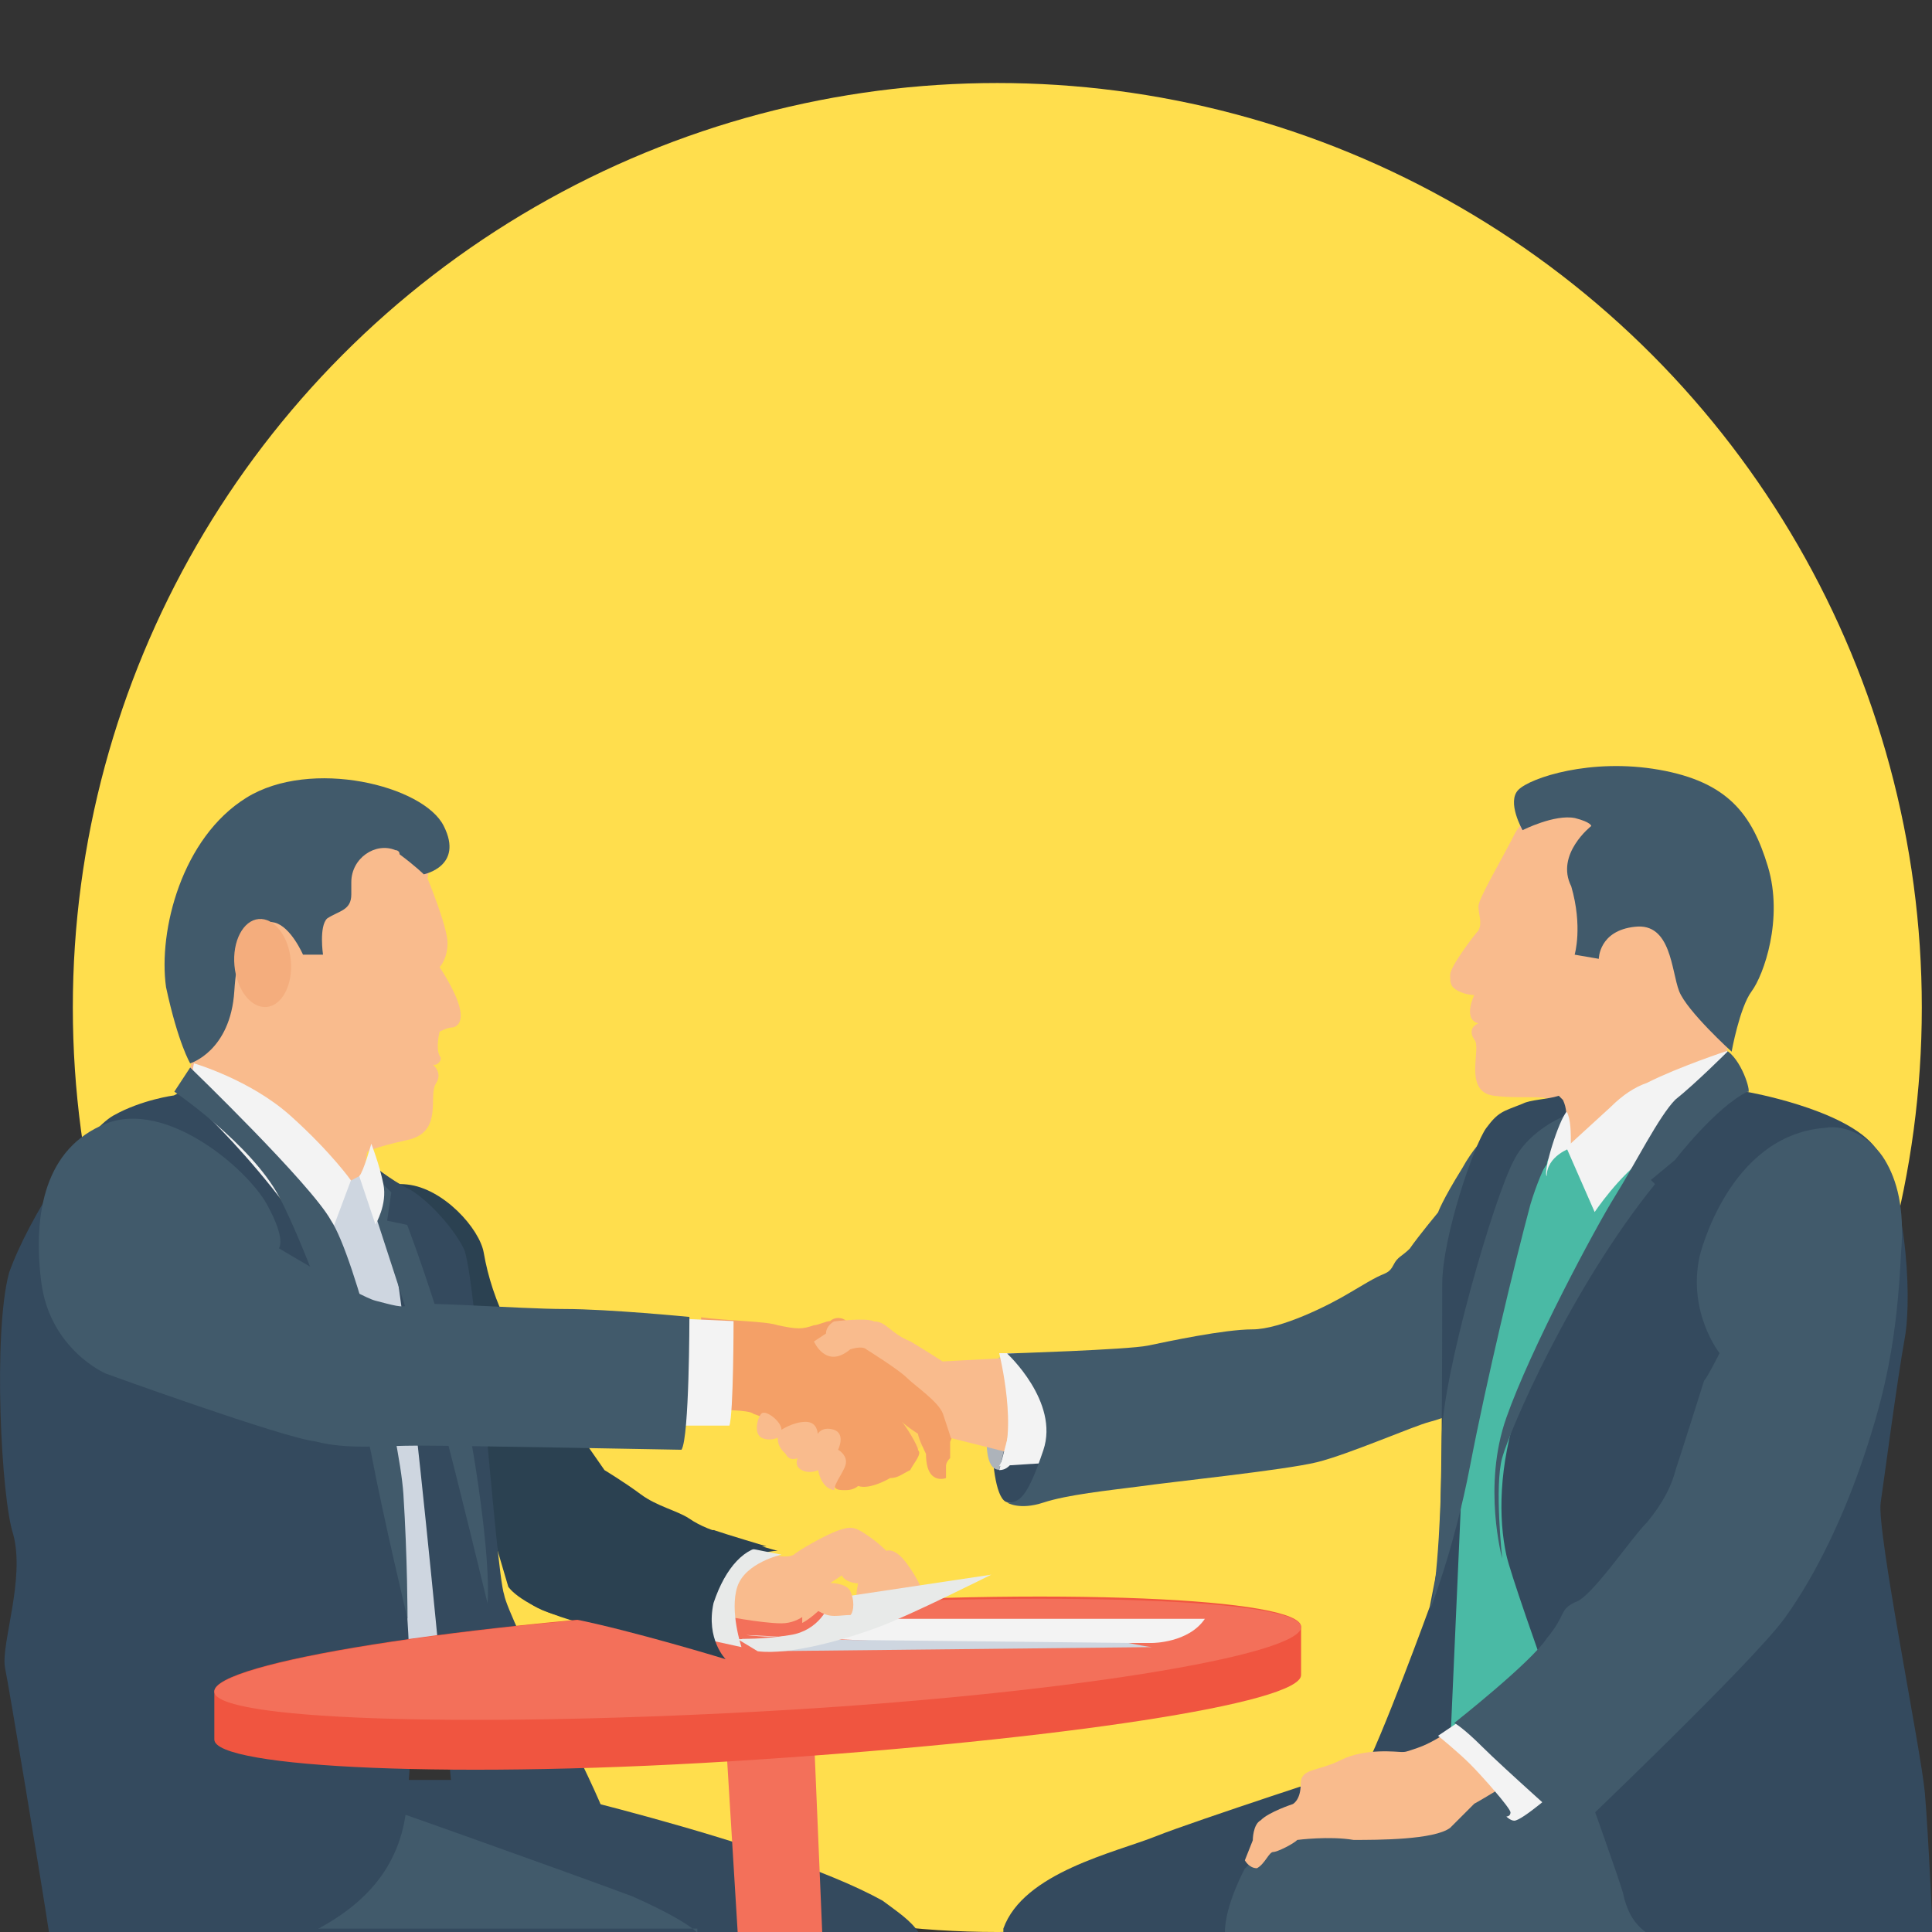 <?xml version="1.0" encoding="utf-8"?>
<!-- Generator: Adobe Illustrator 22.0.0, SVG Export Plug-In . SVG Version: 6.00 Build 0)  -->
<svg version="1.1" id="Capa_1" xmlns="http://www.w3.org/2000/svg" xmlns:xlink="http://www.w3.org/1999/xlink" x="0px" y="0px"
	 viewBox="0 0 512 512" style="enable-background:new 0 0 512 512;" xml:space="preserve">
<rect x="0" y="0" width="512" height="512" fill="#333333" stroke="none"/>
<style type="text/css">
	.st0{fill:#FFDE4D;}
	.st1{fill:#FFD15C;}
	.st2{fill:#344A5E;}
	.st3{fill:#415A6B;}
	.st4{fill:#F9BB8D;}
	.st5{fill:#CED6E0;}
	.st6{fill:#F4AD7D;}
	.st7{fill:#2B4151;}
	.st8{fill:#F3F3F3;}
	.st9{fill:#F4A067;}
	.st10{fill:#ADB3BA;}
	.st11{fill:#F3705A;}
	.st12{fill:#F05540;}
	.st13{fill:#E8EAE9;}
	.st14{fill:#4ABAA5;}
</style>
<circle class="st0" cx="264.3" cy="267" r="245"/>
<path class="st1" d="M247.7,380c-2.1,2.1-5.3,5.3-9.6,7.5L220,369.3l22.4-4.3L247.7,380z"/>
<path class="st2" d="M243.5,512.2c-2.1-3.2-5.3-5.3-9.6-8.5c-28.8-16-101.3-32-101.3-32h-63v40.5H243.5z"/>
<path class="st3" d="M184.8,512.2c-2.1-2.1-7.5-5.3-17.1-9.6c-17.1-6.4-76.8-27.7-77.9-27.7l-21.3-4.3v40.5h116.3V512.2z"/>
<path class="st2" d="M337.3,512.2l22.4-43.7c0,0-42.7,13.9-53.3,18.1c-10.7,4.3-35.2,9.6-40.5,24.5c0,1.1,0,1.1,0,2.1h71.5
	L337.3,512.2L337.3,512.2z"/>
<path class="st4" d="M114.4,226.4l-1.1,6.4c0,0,5.3,12.8,5.3,17.1s-2.1,6.4-2.1,6.4s4.3,6.4,5.3,10.7c1.1,4.3-1.1,5.3-2.1,5.3
	c-1.1,0-3.2,1.1-3.2,1.1s-1.1,4.3,0,6.4c1.1,1.1-1.1,3.2-2.1,2.1c0,0,3.2,2.1,1.1,5.3c-2.1,3.2,2.1,12.8-7.5,14.9
	c-9.6,2.1-10.7,3.2-10.7,3.2l-3.2,20.3l-41.6-37.3l-2.1-5.3l13.9-52.3l28.8-13.9L114.4,226.4z"/>
<polyline class="st5" points="86.7,314.9 93.1,312.8 95.2,311.7 111.2,322.4 124,414.1 126.1,438.6 93.1,438.6 "/>
<path class="st3" d="M50.4,281.8c0,0,10.7-3.2,11.7-19.2s6.4-19.2,10.7-18.1s7.5,8.5,7.5,8.5h5.3c0,0-1.1-7.5,1.1-9.6
	c3.2-2.1,6.4-2.1,6.4-6.4c0-1.1,0-2.1,0-3.2c0-6.4,6.4-10.7,11.7-8.5c0,0,1.1,0,1.1,1.1c4.3,3.2,6.4,5.3,6.4,5.3s10.7-2.1,5.3-12.8
	c-5.3-10.7-35.2-18.1-52.3-7.5S41.9,246.6,44,261.6C47.2,276.5,50.4,281.8,50.4,281.8z"/>
<ellipse transform="matrix(0.996 -8.949767e-02 8.949767e-02 0.996 -22.561 7.253)" class="st6" cx="69.6" cy="255.2" rx="7.5" ry="11.7"/>
<path class="st7" d="M99.5,320.2l16,35.2l19.2,65.1c0,0,3.2,5.3,19.2,9.6c14.9,3.2,40.5,10.7,40.5,10.7s-5.3-6.4-3.2-14.9
	c2.1-9.6,8.5-14.9,14.9-14.9c0,0-11.7-3.2-13.9-4.3c-3.2-1.1-6.4-2.1-9.6-4.3c-3.2-2.1-8.5-3.2-12.8-6.4c-4.3-3.2-9.6-6.4-9.6-6.4
	s-22.4-32-25.6-38.4c-3.2-6.4-5.3-12.8-6.4-19.2c-1.1-6.4-10.7-17.1-20.3-18.1C98.4,312.8,99.5,320.2,99.5,320.2z"/>
<path class="st2" d="M98.4,308.5c0,0,5.3,4.3,9.6,6.4s11.7,9.6,14.9,16s8.5,85.3,10.7,91.7c1.1,6.4,25.6,53.3,26.7,58.7
	c1.1,6.4,0,12.8,0,12.8l-40.5-19.2c0,0-12.8-140.8-17.1-149.3C98.4,316,98.4,308.5,98.4,308.5z"/>
<path class="st3" d="M97.3,309.6l6.4,6.4l-1.1,7.5l5.3,1.1c0,0,13.9,36.3,18.1,64c4.3,27.7,3.2,36.3,3.2,36.3s-8.5-35.2-11.7-46.9
	c-3.2-10.7-21.3-66.1-21.3-66.1L97.3,309.6z"/>
<path class="st8" d="M49.3,292.5l2.1-10.7c0,0,14.9,4.3,25.6,13.9c10.7,9.6,16,17.1,16,17.1l-6.4,17.1L49.3,292.5z"/>
<path class="st2" d="M1.3,441.8c1.1,5.3,9.6,56.5,11.7,70.4h69.3c14.9-7.5,24.5-18.1,25.6-35.2c2.1-19.2,0-49.1,0-49.1
	s-7.5-57.6-18.1-84.3c-10.6-26.7-41.6-54.4-41.6-54.4l-2.1,1.1c0,0-8.5,1.1-16,5.3c-7.5,4.2-22.4,26.8-27.7,41.7
	c-4.3,16-2.1,59.7,1.1,69.3C6.7,418.4,0.3,435.4,1.3,441.8z"/>
<path class="st9" d="M245.6,360.8l-21.3-10.7c-1.1-1.1-3.2-1.1-4.3,0c-1.1,0-3.2,1.1-4.3,1.1c-3.2,1.1-4.3,1.1-9.6,0
	c-3.2-1.1-12.8-1.1-20.3-2.1v24.5c5.3,0,12.8,0,13.9,1.1c3.2,1.1,3.2,1.1,5.3,3.2s17.1,10.7,17.1,12.8s-1.1,2.1-1.1,2.1
	c0,2.1,1.1,2.1,3.2,2.1s3.2-1.1,3.2-1.1c3.2,1.1,8.5-2.1,8.5-2.1c2.1,0,3.2-1.1,5.3-2.1c1.1-2.1,3.2-4.3,2.1-5.3
	c0-1.1-3.2-6.4-4.3-7.5c1.1,1.1,4.3,3.2,4.3,3.2c0,1.1,2.1,5.3,2.1,5.3c0,8.5,5.3,6.4,5.3,6.4v-3.2c0-1.1,1.1-2.1,1.1-2.1v-4.3
	C255.2,375.7,245.6,360.8,245.6,360.8z"/>
<path class="st2" d="M277.6,392.8c0,0-5.3,6.4-10.7,5.3s-5.3-34.1,0-39.5l18.1,10.7L277.6,392.8z"/>
<path class="st10" d="M270.1,368.2l-5.3,21.3c-7.5,0,0-29.9,0-29.9L270.1,368.2z"/>
<path class="st4" d="M270.1,359.7l-20.3,1.1c0,0-3.2-2.1-8.5-5.3c-5.3-2.1-6.4-5.3-9.6-5.3c-2.1-1.1-10.7,0-10.7,0s-2.1,1.1-2.1,3.2
	l-3.2,2.1c0,0,3.2,7.5,9.6,2.1c0,0,3.2-1.1,4.3,0c0,0,8.5,5.3,10.7,7.5c2.1,2.1,8.5,6.4,9.6,9.6s2.1,6.4,2.1,6.4l29.9,7.5l-3.2-20.3
	L270.1,359.7z"/>
<path class="st8" d="M272.3,358.6h-7.5c0,0,5.3,21.3,0,29.9l17.1-1.1C281.9,387.4,290.4,366.1,272.3,358.6z"/>
<g>
	<path class="st3" d="M399.2,296.8c0,0-6.4,3.2-11.7,12.8c-5.3,8.5-6.4,11.7-6.4,11.7s-5.3,6.4-7.5,9.6c-2.1,2.1-3.2,2.1-4.3,4.3
		s-2.1,2.1-4.3,3.2c-2.1,1.1-2.1,1.1-7.5,4.3c-5.3,3.2-18.1,9.6-25.6,9.6s-22.4,3.2-27.7,4.3s-37.3,2.1-37.3,2.1s13.9,12.8,9.6,25.6
		c-4.3,12.8-6.4,13.9-9.6,13.9c0,0,3.2,2.1,9.6,0s17.1-3.2,25.6-4.3c7.5-1.1,38.4-4.3,46.9-6.4s25.6-9.6,29.9-10.7s8.5-3.2,8.5-3.2
		L399.2,296.8z"/>
	<path class="st3" d="M448.3,512.2l-23.5-50.1l-85.3,23.5l-9.6,9.6c0,0-5.3,9.6-5.3,17.1L448.3,512.2L448.3,512.2z"/>
</g>
<path class="st4" d="M413.1,215.7c0,0-8.5-1.1-11.7,5.3s-9.6,17.1-9.6,19.2s1.1,4.3,0,6.4c-1.1,1.1-7.5,9.6-7.5,11.7s0,3.2,2.1,4.3
	c2.1,1.1,4.3,1.1,4.3,1.1s-3.2,6.4,1.1,7.5c0,0-3.2,1.1-1.1,4.3c2.1,2.1-3.2,13.9,5.3,14.9c8.5,1.1,16-1.1,18.1,3.2
	c2.1,4.3-1.1,20.3-1.1,20.3l46.9-26.7l-2.1-7.5l-2.1-54.4L413.1,215.7z"/>
<path class="st2" d="M386.4,387.4l-7.5,38.4c0,0-12.8,35.2-18.1,44.8c-5.3,9.6-5.3,9.6-5.3,9.6l36.3-11.7L396,348L386.4,387.4z"/>
<polygon class="st11" points="217.9,512.2 215.7,460 192.3,460 195.5,512.2 "/>
<path class="st12" d="M56.8,461c0,7.5,64,10.7,144,5.3c80-5.3,144-14.9,144-22.4v-12.8c0-7.5-64-10.7-144-5.3
	c-80,4.3-144,14.9-144,22.4L56.8,461L56.8,461z"/>
<path class="st11" d="M344.8,431.2c0,7.5-64,18.1-144,22.4s-144,2.1-144-5.3s64-18.1,144-22.4C279.7,421.6,344.8,423.7,344.8,431.2z
	"/>
<path class="st8" d="M294.7,435.4h10.7c0,0,9.6,0,13.9-6.4h-86.4c0,0-18.1,6.4-35.2,4.3l45.9,2.1H294.7z"/>
<path class="st5" d="M201.9,437.6l103.5-1.1c0,0-1.1,0-6.4-1.1l-102.4-1.1L201.9,437.6z"/>
<path class="st4" d="M205.1,412c0,0,3.2,1.1,5.3,0c1.1-1.1,8.5-5.3,11.7-6.4s4.3-1.1,7.5,1.1c3.2,2.1,5.3,4.3,5.3,4.3
	s2.1-1.1,5.3,3.2c3.2,4.3,4.3,7.5,4.3,7.5s-16,3.2-17.1,3.2s0-5.3,0-5.3s-3.2,0-4.3-2.1l-3.2,2.1c0,0,4.3,0,5.3,2.1
	c1.1,2.1,1.1,5.3-1.1,5.3c-2.1,0-5.3,2.1-8.5-1.1c0,0-3.2,4.3-8.5,4.3s-16-2.1-16-2.1s0-6.4,2.1-9.6
	C196.5,416.2,205.1,412,205.1,412z"/>
<path class="st13" d="M220,423.7l42.7-6.4c0,0-21.3,10.7-29.9,13.9c-8.5,3.2-23.5,7.5-32,6.4l-5.3-3.2c0,0,7.5,0,13.9-1.1
	C216.8,432.2,220,425.8,220,423.7z"/>
<path class="st14" d="M415.2,304.2L444,301l-25.6,155.7l-34.1,6.4l5.3-119.5l20.3-44.8C408.8,300,415.2,304.2,415.2,304.2z"/>
<path class="st4" d="M382.1,460c0,0-3.2,2.1-6.4,3.2c-3.2,1.1-3.2,1.1-4.3,1.1s-9.6-1.1-16,2.1s-10.7,2.1-10.7,6.4s-2.1,5.3-2.1,5.3
	s-6.4,2.1-8.5,4.3c-2.1,1.1-2.1,5.3-2.1,5.3l-2.1,5.3c0,0,1.1,2.1,3.2,2.1c2.1-1.1,3.2-4.3,4.3-4.3s5.3-2.1,6.4-3.2
	c0,0,8.5-1.1,14.9,0c6.4,0,21.3,0,25.6-3.2c3.2-3.2,5.3-5.3,6.4-6.4c2.1-1.1,10.7-6.4,10.7-6.4L382.1,460z"/>
<path class="st8" d="M387.5,455.7l-6.4,4.3c0,0,5.3,4.3,8.5,7.5s10.7,11.7,10.7,12.8s-1.1,1.1-1.1,1.1s1.1,1.1,2.1,1.1
	c2.1,0,11.7-8.5,11.7-8.5L387.5,455.7z"/>
<path class="st3" d="M417.3,253l6.4,1.1c0,0,0-7.5,9.6-8.5c9.6-1.1,9.6,11.7,11.7,17.1c2.1,5.3,13.9,16,13.9,16s2.1-11.7,5.3-16
	s8.5-19.2,4.3-33.1s-10.7-22.4-28.8-25.6c-18.1-3.2-34.1,2.1-37.3,5.3c-3.2,3.2,1.1,10.7,1.1,10.7s8.5-4.3,13.9-3.2
	c4.3,1.1,4.3,2.1,4.3,2.1s-9.6,7.5-5.3,16C419.5,245.6,417.3,253,417.3,253z"/>
<path class="st8" d="M460,285c0,0-17.1,16-23.5,21.3c-7.5,5.3-13.9,14.9-13.9,14.9l-7.5-17.1l11.7-10.7c3.2-3.2,6.4-5.3,9.6-6.4
	c8.5-4.3,21.3-8.5,21.3-8.5L460,285z"/>
<path class="st2" d="M415.2,298.9c-1.1,2.1-2.1,3.2-3.2,5.3c-1.1,1.1-2.1,3.2-2.1,4.3c-2.1,3.2-4.3,6.4-5.3,9.6
	c-3.2,6.4-5.3,12.8-7.5,20.3c-2.1,6.4-4.3,13.9-6.4,20.3c-2.1,7.5-3.2,16-4.3,23.5c0,2.1,1.1,3.2,3.2,3.2c0,1.1,0,1.1,0,2.1
	l-8.5,24.5c1.1-6.4,1.1-59.7,1.1-71.5c0-12.8,8.5-37.3,11.7-41.6s4.3-4.3,9.6-6.4c2.1-1.1,6.4-1.1,9.6-2.1l1.1,1.1
	C415.2,293.6,415.2,295.7,415.2,298.9z"/>
<path class="st3" d="M415.2,297.8c-2.1,4.3-6.4,10.7-9.6,21.3c-4.3,16-11.7,46.9-16,69.3c-4.3,22.4-10.7,38.4-10.7,38.4
	c2.1-6.4,3.2-29.9,3.2-45.9s13.9-64,19.2-73.6c3.2-6.4,10.7-10.7,13.9-11.7C415.2,295.7,415.2,296.8,415.2,297.8z"/>
<path class="st2" d="M430.1,501.6c1.1,5.3,3.2,8.5,6.4,10.7h75.7l0,0c0,0-1.1-25.6-2.1-37.3c-1.1-11.7-12.8-69.3-11.7-76.8
	s4.3-32,6.4-43.7s0-41.6-8.5-51.2c-8.5-9.6-33.1-13.9-33.1-13.9l-4.3-1.1c-20.3,12.8-51.2,68.3-56.5,84.3s-5.3,29.9-3.2,39.5
	C401.3,421.6,426.9,490.9,430.1,501.6z"/>
<g>
	<path class="st3" d="M457.9,278.6c0,0-8.5,8.5-13.9,12.8c-4.3,4.3-10.7,17.1-16,25.6s-22.4,40.5-28.8,58.7
		c-6.4,18.1-1.1,37.3-1.1,37.3s-2.1-19.2,0-26.7s18.1-44.8,40.5-72.5l-1.1-1.1l6.4-5.3c0,0,10.7-13.9,19.2-18.1
		C464.3,290.4,462.1,281.8,457.9,278.6z"/>
	<path class="st3" d="M455.7,358.6c0,0-8.5-10.7-5.3-25.6c0,0,7.5-32,33.1-34.1c6.4-1.1,12.8,3.2,16,8.5s5.3,12.8,4.3,24.5
		c-1.1,23.5-4.3,37.3-9.6,53.3s-12.8,32-21.3,43.7s-55.5,56.5-55.5,56.5s-19.2-17.1-24.5-22.4s-7.5-6.4-7.5-6.4s20.3-16,24.5-22.4
		c5.3-6.4,3.2-7.5,7.5-9.6c4.3-1.1,14.9-17.1,19.2-21.3c4.3-5.3,6.4-9.6,7.5-13.9c1.1-3.2,7.5-23.5,7.5-23.5
		C452.5,365,455.7,358.6,455.7,358.6z"/>
</g>
<path class="st8" d="M415.2,294.6c1.1,2.1,1.1,5.3,1.1,9.6c0,0-6.4,2.1-6.4,7.5C408.8,310.6,413.1,296.8,415.2,294.6z"/>
<path class="st4" d="M221.1,394.9c0,0-3.2,0-4.3-5.3c0,0-2.1,1.1-4.3,0s-1.1-3.2-1.1-3.2s-2.1,1.1-3.2-1.1c-1.1-1.1-2.1-2.1-2.1-4.3
	c0,0-2.1,1.1-4.3,0c-2.1-1.1-1.1-5.3,0-6.4s5.3,2.1,5.3,4.3c0,0,3.2-2.1,6.4-2.1s3.2,3.2,3.2,3.2s1.1-2.1,4.3-1.1
	c3.2,1.1,1.1,5.3,1.1,5.3s2.1,1.1,2.1,3.2S221.1,392.8,221.1,394.9z"/>
<g>
	<path class="st8" d="M264.8,389.6c7.5,0,5.3-20.3,5.3-20.3"/>
	<path class="st8" d="M194.4,350.1c0,0,0,24.5-1.1,27.7h-26.7l3.2-28.8L194.4,350.1z"/>
</g>
<g>
	<path class="st3" d="M50.4,282.9c0,0,32,30.9,37.3,40.5c6.4,9.6,18.1,56.5,19.2,72.5C108,413,108,429,108,429s-6.4-26.7-9.6-43.7
		c-3.2-16-17.1-54.4-24.5-68.3c-7.5-13.9-27.7-27.7-27.7-27.7L50.4,282.9z"/>
	<path class="st3" d="M28,364c0,0-14.9-6.4-17.1-24.5S12,304.2,28,297.8c16-6.4,37.3,11.7,42.7,21.3c5.3,9.6,3.2,11.7,3.2,11.7
		s21.3,12.8,25.6,13.9c4.3,1.1,7.5,2.1,8.5,1.1c1.1-1.1,29.9,1.1,41.6,1.1s33.1,2.1,33.1,2.1s0,32-2.1,35.2c0,0-58.7-1.1-69.3-1.1
		s-19.2,1.1-27.7-1.1C74.9,381,28,364,28,364z"/>
</g>
<path class="st8" d="M95.2,311.7l4.3,12.8c0,0,3.2-5.3,2.1-10.7c-1.1-5.4-3.2-10.7-3.2-10.7S96.3,310.6,95.2,311.7z"/>
<path class="st13" d="M186.9,434.4l9.6,2.1c0,0-3.2-9.6-1.1-16s11.7-8.5,11.7-8.5l-10.7-2.1l-19.2,7.5L186.9,434.4z"/>
<path class="st7" d="M189.1,424.8c-2.1,9.6,3.2,14.9,3.2,14.9s-24.5-7.5-40.5-10.7c-5.3-1.1-8.5-2.1-11.7-4.3v-20.3
	c0,0,48,1.1,49.1,1.1c3.2,1.1,13.9,4.3,13.9,4.3C197.6,409.8,192.3,415.2,189.1,424.8z"/>
<path class="st4" d="M225.3,421.6c-1.1-2.1-5.3-2.1-5.3-2.1l1.1-1.1h-8.5v11.7c2.1-1.1,4.3-3.2,4.3-3.2c3.2,2.1,5.3,1.1,8.5,1.1
	C226.4,426.9,226.4,423.7,225.3,421.6z"/>
</svg>
